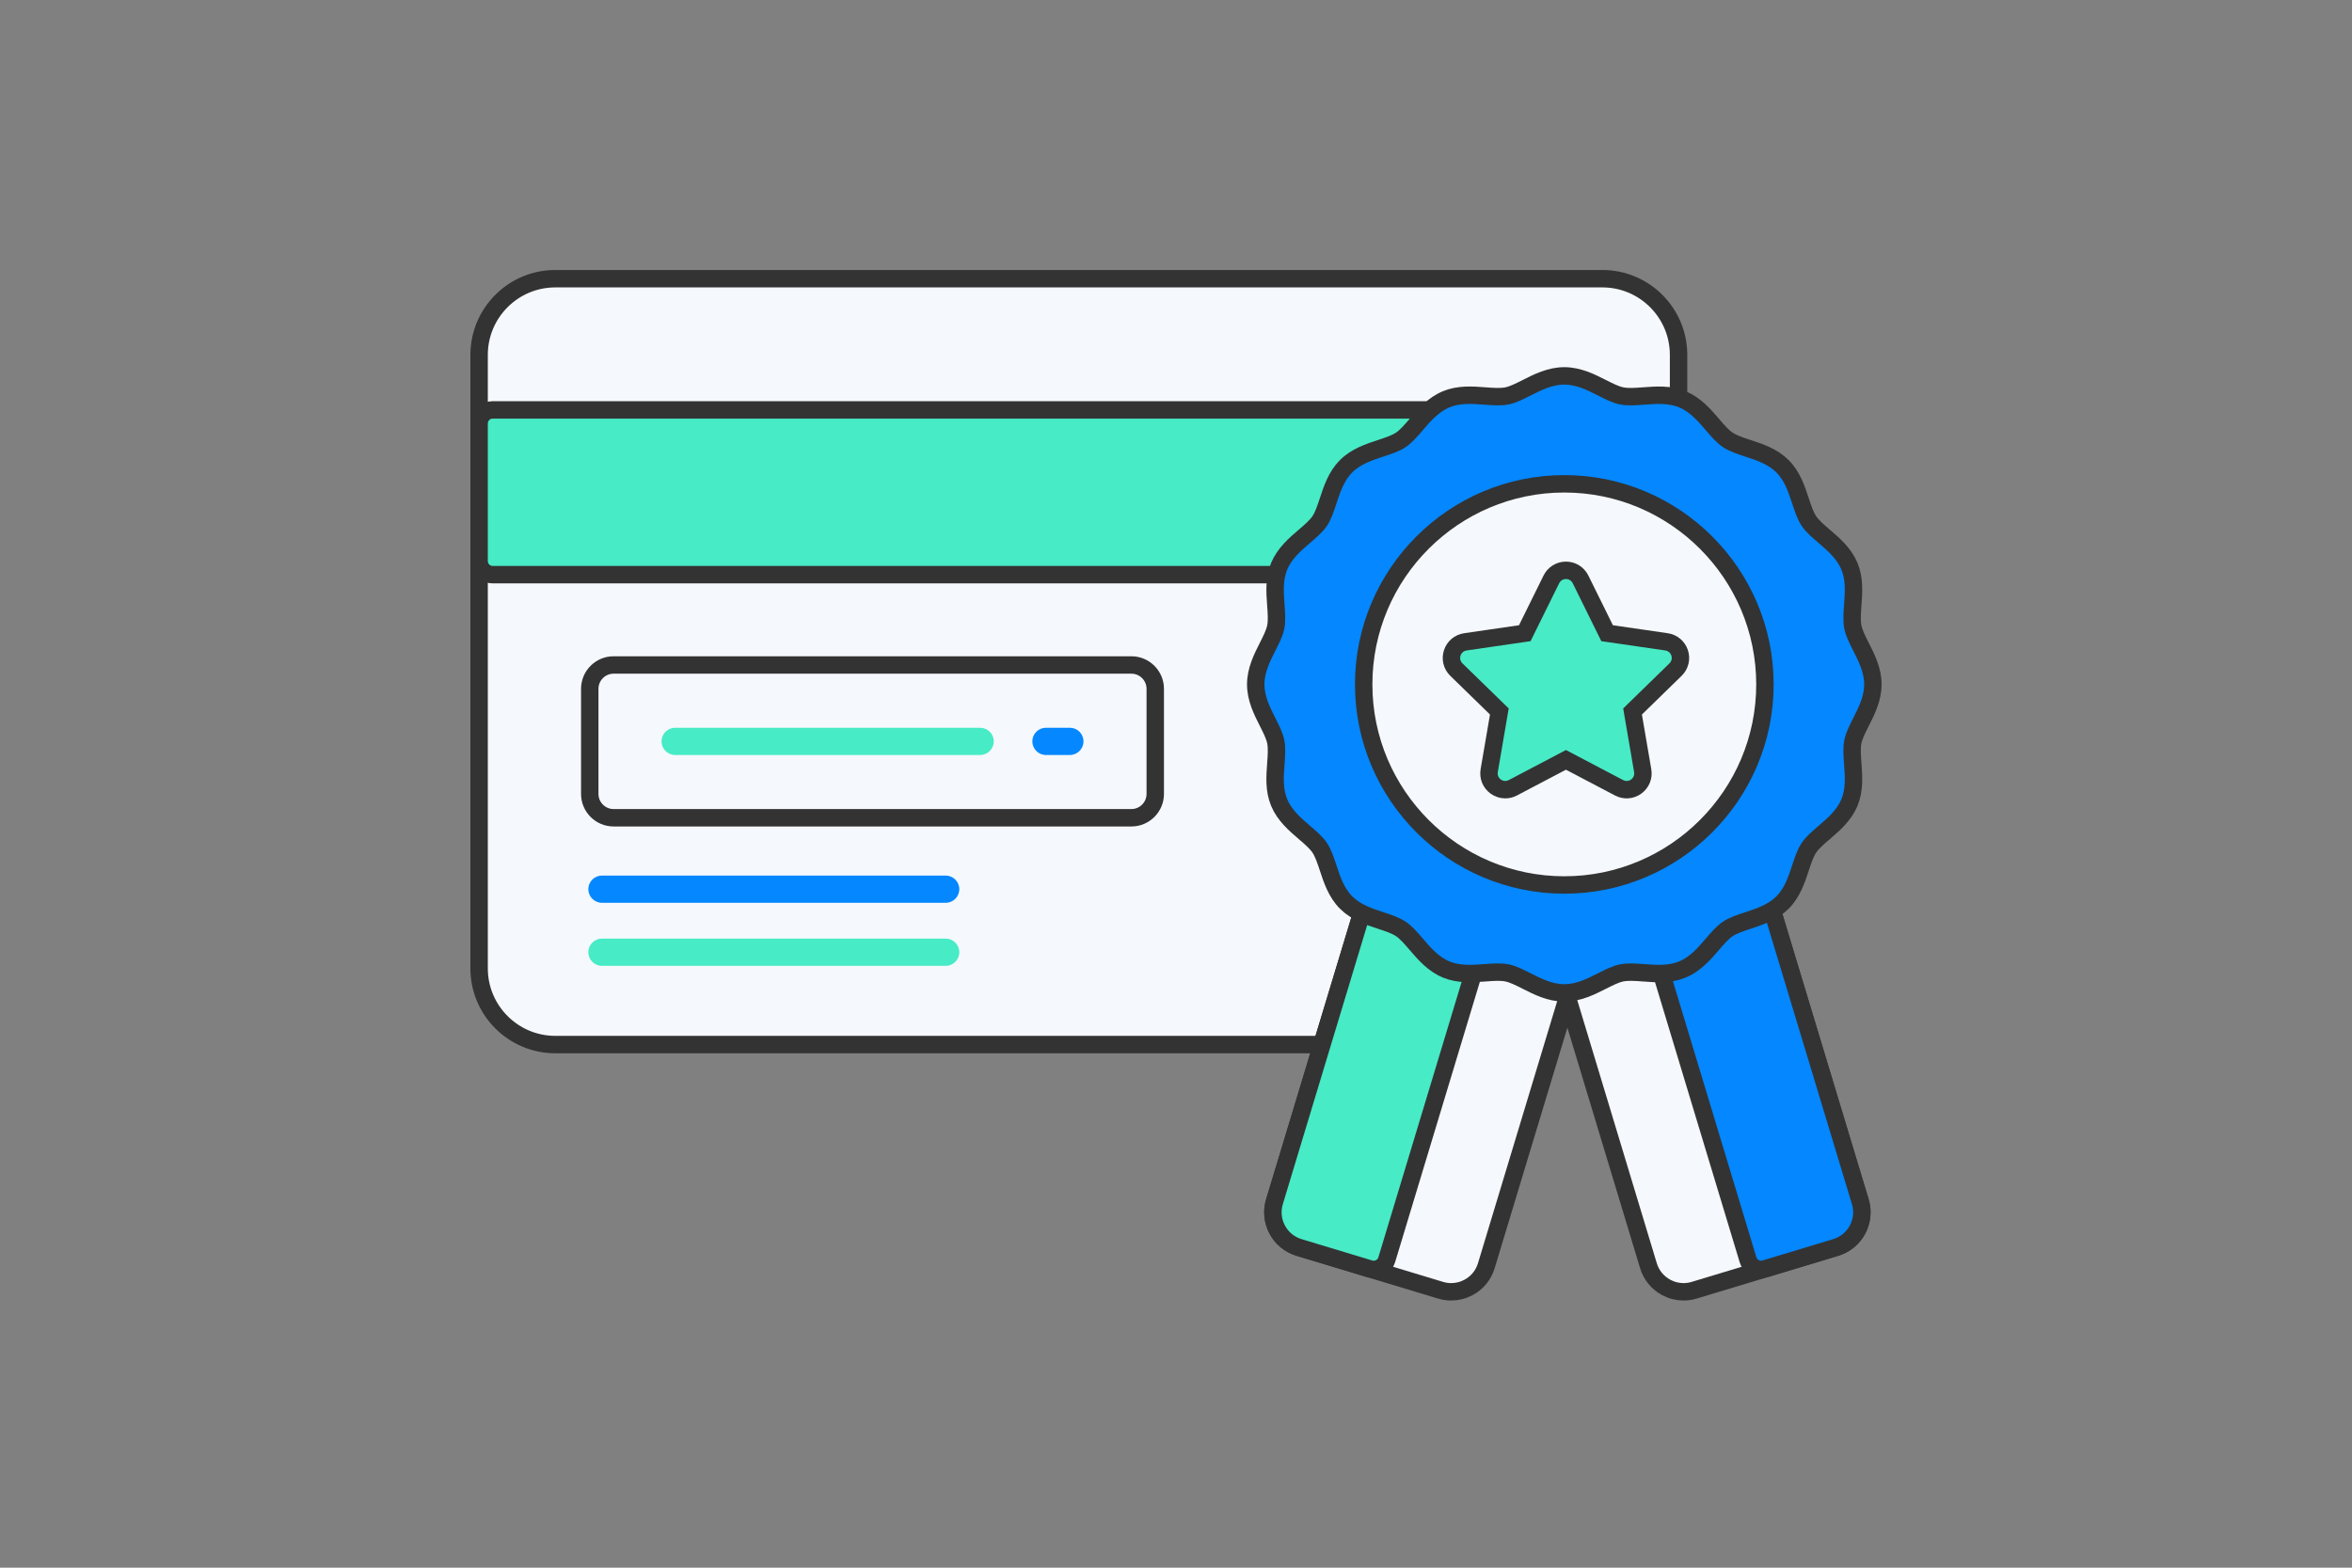 <?xml version="1.0" encoding="UTF-8"?> <svg xmlns="http://www.w3.org/2000/svg" xmlns:xlink="http://www.w3.org/1999/xlink" width="270px" height="180px" viewBox="0 0 270 180"><rect x="0" y="0" width="270" height="180" fill="#808080" stroke="none"/><!-- Generator: Sketch 58 (84663) - https://sketch.com --><title>ic_reward</title><desc>Created with Sketch.</desc><g id="Artboard" stroke="none" stroke-width="1" fill="none" fill-rule="evenodd"><g id="Group-31" transform="translate(55, 32)" fill-rule="nonzero"><path d="M103.22,71.945 C102.246,71.605 101.317,71.21 100.632,70.525 C99.106,68.998 99.001,66.275 97.796,64.474 C96.599,62.687 94.119,61.554 93.284,59.543 C92.465,57.567 93.409,55.015 92.984,52.867 C92.572,50.782 90.714,48.788 90.714,46.581 C90.714,44.375 92.572,42.381 92.984,40.296 C93.409,38.148 92.464,35.596 93.284,33.619 C94.118,31.608 96.599,30.476 97.796,28.688 C99.001,26.887 99.106,24.164 100.632,22.637 C102.159,21.111 104.882,21.006 106.683,19.801 C108.471,18.604 109.603,16.124 111.614,15.289 C113.591,14.47 116.142,15.414 118.291,14.989 C120.376,14.577 122.37,12.719 124.576,12.719 C126.782,12.719 128.777,14.577 130.862,14.989 C132.528,15.319 134.435,14.828 136.13,14.971 L136.13,8.741 C136.13,4.792 132.899,1.561 128.951,1.561 L8.742,1.561 C4.793,1.562 1.562,4.793 1.562,8.742 L1.562,79.194 C1.562,83.143 4.793,86.374 8.742,86.374 L98.859,86.374 L103.22,71.945 Z" id="Path" fill="#EDF4FC"></path><path d="M97.796,28.689 C99.002,26.887 99.106,24.165 100.633,22.638 C102.16,21.111 104.883,21.007 106.684,19.801 C107.853,19.018 108.743,17.688 109.781,16.627 L1.562,16.627 L1.562,32.418 L94.036,32.418 C95.141,31.086 96.86,30.087 97.796,28.689 Z" id="Path" fill="#3A70BF"></path><path d="M74.881,41.114 L15.438,41.114 C14.79,41.114 14.264,41.64 14.264,42.288 L14.264,54.358 C14.264,55.006 14.79,55.532 15.438,55.532 L74.881,55.532 C75.529,55.532 76.055,55.006 76.055,54.358 L76.055,42.288 C76.055,41.64 75.529,41.114 74.881,41.114 L74.881,41.114 Z" id="Path" fill="#C7D7E5"></path><path d="M118.291,78.173 C116.142,77.748 113.591,78.693 111.614,77.873 C109.603,77.039 108.471,74.559 106.683,73.362 C105.689,72.697 104.419,72.363 103.219,71.945 L92.798,106.429 C92.374,107.831 93.168,109.312 94.571,109.736 L110.821,114.646 C112.223,115.07 113.704,114.277 114.127,112.874 L123.947,80.381 C121.988,80.086 120.176,78.546 118.291,78.173 L118.291,78.173 Z" id="Path" fill="#70D6F9"></path><path d="M146.567,71.708 C145.198,72.255 143.641,72.578 142.469,73.362 C140.681,74.559 139.549,77.039 137.537,77.873 C137.317,77.964 137.087,78.028 136.853,78.079 L147.162,112.191 L155.287,109.736 C156.689,109.312 157.483,107.831 157.059,106.429 L146.567,71.708 Z" id="Path" fill="#70D6F9"></path><path d="M111.615,77.873 C109.604,77.039 108.471,74.559 106.684,73.362 C105.69,72.697 104.419,72.363 103.22,71.945 L92.799,106.429 C92.375,107.831 93.168,109.312 94.571,109.736 L102.696,112.191 L112.975,78.179 C112.502,78.135 112.043,78.051 111.615,77.873 L111.615,77.873 Z" id="Path" fill="#3CAADC"></path><path d="M158.438,46.582 C158.438,48.788 156.58,50.782 156.167,52.867 C155.743,55.016 156.688,57.567 155.868,59.544 C155.034,61.555 152.553,62.688 151.356,64.475 C150.151,66.276 150.046,68.999 148.519,70.526 C146.993,72.052 144.269,72.157 142.469,73.362 C140.681,74.559 139.549,77.039 137.537,77.874 C135.561,78.693 133.009,77.749 130.861,78.174 C128.776,78.586 126.782,80.444 124.576,80.444 C122.37,80.444 120.375,78.586 118.29,78.174 C116.142,77.749 113.591,78.694 111.614,77.874 C109.603,77.04 108.47,74.559 106.683,73.362 C104.881,72.157 102.159,72.052 100.632,70.526 C99.105,68.999 99.001,66.276 97.795,64.475 C96.598,62.688 94.118,61.555 93.284,59.544 C92.464,57.568 93.409,55.016 92.984,52.867 C92.571,50.782 90.714,48.788 90.714,46.582 C90.714,44.376 92.571,42.381 92.984,40.296 C93.409,38.148 92.464,35.597 93.284,33.62 C94.118,31.609 96.598,30.476 97.795,28.689 C99.001,26.887 99.105,24.165 100.632,22.638 C102.159,21.111 104.882,21.007 106.683,19.801 C108.47,18.604 109.603,16.124 111.614,15.29 C113.59,14.471 116.142,15.415 118.29,14.99 C120.375,14.578 122.369,12.72 124.576,12.72 C126.781,12.72 128.776,14.578 130.861,14.99 C133.009,15.415 135.561,14.47 137.537,15.29 C139.549,16.124 140.681,18.604 142.469,19.801 C144.27,21.007 146.993,21.111 148.519,22.638 C150.046,24.165 150.151,26.888 151.356,28.689 C152.553,30.476 155.033,31.609 155.868,33.62 C156.687,35.596 155.743,38.148 156.167,40.296 C156.58,42.381 158.438,44.376 158.438,46.582 L158.438,46.582 Z" id="Path" fill="#F98FA6"></path><circle id="Oval" fill="#FC657E" cx="124.576" cy="46.582" r="21.469"></circle><g id="Group" transform="translate(113.125, 34.993)" fill="#F5C84C"><path d="M11.914,0.223 L15.256,6.994 C15.3,7.084 15.386,7.147 15.486,7.162 L22.958,8.248 C23.209,8.284 23.309,8.592 23.128,8.769 L17.72,14.04 C17.648,14.11 17.615,14.211 17.632,14.311 L18.908,21.753 C18.951,22.003 18.689,22.194 18.464,22.076 L11.781,18.562 C11.691,18.515 11.585,18.515 11.496,18.562 L4.812,22.076 C4.588,22.194 4.326,22.003 4.369,21.753 L5.645,14.311 C5.662,14.211 5.629,14.11 5.557,14.04 L0.149,8.769 C-0.032,8.592 0.068,8.284 0.319,8.248 L7.791,7.162 C7.891,7.147 7.977,7.085 8.021,6.994 L11.363,0.223 C11.477,-0.004 11.802,-0.004 11.914,0.223 L11.914,0.223 Z" id="Path"></path></g><path d="M98.86,87.936 L8.742,87.936 C3.922,87.936 1.47792889e-13,84.014 1.47792889e-13,79.194 L1.47792889e-13,8.742 C1.47792889e-13,3.922 3.922,1.42108547e-13 8.742,1.42108547e-13 L128.951,1.42108547e-13 C133.771,1.42108547e-13 137.692,3.921 137.692,8.742 L137.692,14.973 C137.692,15.411 137.509,15.828 137.187,16.124 C136.864,16.419 136.434,16.567 135.998,16.53 C135.384,16.479 134.686,16.53 133.947,16.584 C132.846,16.666 131.706,16.751 130.558,16.524 C129.448,16.304 128.449,15.798 127.483,15.309 C126.441,14.782 125.457,14.283 124.576,14.283 C123.696,14.283 122.711,14.781 121.669,15.309 C120.703,15.798 119.704,16.304 118.594,16.523 C117.445,16.75 116.306,16.665 115.204,16.582 C114.061,16.496 112.981,16.415 112.213,16.733 C111.42,17.062 110.707,17.893 109.953,18.774 C109.241,19.603 108.506,20.461 107.552,21.099 C106.589,21.744 105.509,22.099 104.466,22.443 C103.371,22.804 102.336,23.144 101.737,23.742 C101.139,24.341 100.799,25.375 100.438,26.47 C100.094,27.514 99.739,28.594 99.094,29.558 C98.456,30.511 97.598,31.246 96.769,31.957 C95.888,32.712 95.057,33.424 94.728,34.218 C94.409,34.986 94.491,36.066 94.576,37.209 C94.659,38.311 94.744,39.45 94.517,40.599 C94.297,41.709 93.792,42.708 93.303,43.674 C92.776,44.716 92.278,45.7 92.278,46.581 C92.278,47.462 92.776,48.446 93.303,49.489 C93.793,50.454 94.298,51.453 94.517,52.563 C94.744,53.712 94.659,54.851 94.576,55.953 C94.491,57.097 94.409,58.177 94.728,58.944 C95.056,59.738 95.888,60.451 96.769,61.205 C97.598,61.916 98.456,62.651 99.094,63.604 C99.739,64.567 100.094,65.647 100.438,66.691 C100.799,67.786 101.139,68.821 101.737,69.419 C102.214,69.896 102.979,70.205 103.734,70.469 C104.525,70.744 104.958,71.594 104.716,72.396 L100.355,86.824 C100.156,87.485 99.549,87.936 98.86,87.936 Z" id="Path" stroke="#333333" stroke-width="2" fill="#F5F8FC"></path><path d="M53.561,71.657 L14.101,71.657 C13.238,71.657 12.539,70.958 12.539,70.095 C12.539,69.232 13.238,68.532 14.101,68.532 L53.561,68.532 C54.424,68.532 55.123,69.232 55.123,70.095 C55.123,70.958 54.424,71.657 53.561,71.657 Z" id="Path" fill="#0487FF"></path><path d="M53.561,78.896 L14.101,78.896 C13.238,78.896 12.539,78.197 12.539,77.334 C12.539,76.471 13.238,75.771 14.101,75.771 L53.561,75.771 C54.424,75.771 55.123,76.471 55.123,77.334 C55.123,78.197 54.424,78.896 53.561,78.896 Z" id="Path" fill="#47EBC6"></path><path d="M94.036,33.98 L1.562,33.98 C0.699,33.98 9.09494702e-14,33.281 9.09494702e-14,32.417 L9.09494702e-14,16.626 C9.09494702e-14,15.763 0.699,15.064 1.562,15.064 L109.782,15.064 C110.411,15.064 110.978,15.441 111.222,16.021 C111.466,16.6 111.339,17.269 110.899,17.719 C110.586,18.039 110.279,18.396 109.955,18.774 C109.243,19.603 108.507,20.461 107.553,21.1 C106.59,21.744 105.51,22.1 104.466,22.444 C103.371,22.804 102.336,23.145 101.738,23.743 C101.14,24.341 100.8,25.376 100.439,26.471 C100.095,27.515 99.739,28.595 99.094,29.559 C98.456,30.512 97.599,31.247 96.771,31.959 C96.192,32.456 95.646,32.924 95.239,33.416 C94.942,33.773 94.501,33.98 94.036,33.98 L94.036,33.98 Z" id="Path" stroke="#333333" stroke-width="2" fill="#47EBC6"></path><path d="M74.881,61.894 L15.438,61.894 C13.929,61.894 12.702,60.667 12.702,59.158 L12.702,47.088 C12.702,45.579 13.929,44.352 15.438,44.352 L74.881,44.352 C76.39,44.352 77.618,45.579 77.618,47.088 L77.618,59.158 C77.618,60.667 76.39,61.894 74.881,61.894 L74.881,61.894 Z" id="Path" stroke="#333333" stroke-width="2" fill="#F5F8FC"></path><path d="M138.264,116.324 C137.578,116.324 136.899,116.156 136.278,115.823 C135.286,115.291 134.559,114.404 134.234,113.326 L124.37,80.687 C124.249,80.286 124.294,79.854 124.494,79.486 C124.695,79.118 125.035,78.847 125.438,78.732 C126.084,78.548 126.764,78.207 127.483,77.846 C128.449,77.361 129.449,76.859 130.558,76.64 C131.705,76.414 132.846,76.499 133.947,76.581 C135.091,76.667 136.17,76.748 136.938,76.43 C137.731,76.101 138.444,75.269 139.199,74.389 C139.91,73.56 140.645,72.703 141.599,72.064 C142.563,71.418 143.644,71.06 144.691,70.714 C145.149,70.562 145.582,70.419 145.986,70.257 C146.393,70.095 146.848,70.111 147.243,70.301 C147.637,70.491 147.934,70.837 148.061,71.256 L158.554,105.977 C159.226,108.202 157.963,110.559 155.738,111.231 L139.488,116.142 C139.086,116.264 138.674,116.324 138.264,116.324 L138.264,116.324 Z" id="Path" stroke="#333333" stroke-width="2" fill="#F5F8FC"></path><path d="M111.594,116.324 C111.184,116.324 110.772,116.264 110.369,116.142 L94.119,111.231 C91.894,110.559 90.631,108.202 91.304,105.977 L101.725,71.493 C101.848,71.085 102.132,70.745 102.512,70.552 C102.892,70.358 103.333,70.329 103.736,70.469 C103.973,70.552 104.214,70.632 104.454,70.711 C105.502,71.058 106.587,71.416 107.554,72.064 C108.507,72.702 109.242,73.559 109.953,74.388 C110.707,75.269 111.421,76.101 112.214,76.43 C112.982,76.749 114.062,76.667 115.204,76.581 C116.306,76.498 117.446,76.413 118.594,76.64 C119.702,76.859 120.699,77.361 121.664,77.846 C122.558,78.294 123.402,78.719 124.181,78.836 C124.629,78.903 125.026,79.162 125.269,79.546 C125.511,79.929 125.575,80.399 125.444,80.833 L115.624,113.327 C115.299,114.405 114.573,115.291 113.58,115.823 C112.959,116.155 112.28,116.324 111.594,116.324 L111.594,116.324 Z" id="Path" stroke="#333333" stroke-width="2" fill="#F5F8FC"></path><path d="M147.161,113.754 C146.491,113.754 145.871,113.318 145.666,112.643 L135.357,78.531 C135.232,78.115 135.285,77.666 135.504,77.29 C135.724,76.914 136.09,76.648 136.514,76.554 C136.697,76.513 136.833,76.474 136.939,76.429 C137.732,76.101 138.445,75.269 139.199,74.389 C139.911,73.559 140.646,72.702 141.599,72.063 C142.564,71.418 143.645,71.059 144.691,70.713 C145.149,70.561 145.583,70.418 145.986,70.257 C146.393,70.094 146.849,70.111 147.244,70.3 C147.638,70.49 147.935,70.836 148.062,71.256 L158.554,105.976 C159.226,108.201 157.963,110.559 155.739,111.231 L147.614,113.686 C147.464,113.732 147.311,113.754 147.161,113.754 L147.161,113.754 Z" id="Path" stroke="#333333" stroke-width="2" fill="#0487FF"></path><path d="M102.696,113.754 C102.544,113.754 102.392,113.732 102.244,113.687 L94.119,111.231 C91.894,110.559 90.631,108.202 91.304,105.977 L101.725,71.493 C101.848,71.085 102.132,70.745 102.512,70.552 C102.892,70.358 103.333,70.329 103.736,70.469 C103.973,70.552 104.214,70.632 104.454,70.711 C105.502,71.058 106.587,71.416 107.553,72.064 C108.506,72.702 109.241,73.559 109.952,74.388 C110.707,75.269 111.419,76.1 112.213,76.429 C112.444,76.526 112.733,76.587 113.119,76.623 C113.586,76.666 114.009,76.918 114.271,77.307 C114.533,77.696 114.606,78.182 114.471,78.631 L104.192,112.643 C104.073,113.04 103.8,113.373 103.435,113.568 C103.206,113.691 102.952,113.754 102.696,113.754 L102.696,113.754 Z" id="Path" stroke="#333333" stroke-width="2" fill="#47EBC6"></path><path d="M124.576,82.005 C122.949,82.005 121.519,81.281 120.257,80.642 C119.444,80.23 118.676,79.841 117.987,79.705 C117.256,79.56 116.373,79.626 115.438,79.697 C114.048,79.801 112.471,79.919 111.016,79.316 C109.533,78.701 108.496,77.49 107.58,76.422 C106.979,75.722 106.412,75.06 105.814,74.66 C105.206,74.253 104.372,73.978 103.488,73.687 C102.159,73.249 100.652,72.753 99.528,71.629 C98.404,70.505 97.908,68.998 97.471,67.669 C97.179,66.785 96.905,65.951 96.498,65.343 C96.097,64.745 95.436,64.178 94.736,63.578 C93.668,62.662 92.456,61.624 91.841,60.141 C91.237,58.685 91.356,57.109 91.461,55.719 C91.531,54.784 91.597,53.901 91.453,53.169 C91.316,52.48 90.927,51.712 90.516,50.899 C89.877,49.638 89.153,48.208 89.153,46.581 C89.153,44.954 89.876,43.524 90.515,42.262 C90.927,41.449 91.316,40.681 91.452,39.992 C91.596,39.26 91.53,38.377 91.46,37.442 C91.356,36.052 91.237,34.476 91.841,33.021 C92.456,31.537 93.667,30.499 94.735,29.584 C95.436,28.984 96.097,28.416 96.498,27.819 C96.904,27.211 97.179,26.376 97.47,25.492 C97.907,24.163 98.404,22.656 99.528,21.532 C100.651,20.408 102.158,19.913 103.487,19.475 C104.371,19.184 105.206,18.909 105.814,18.502 C106.412,18.102 106.979,17.44 107.579,16.74 C108.494,15.672 109.532,14.461 111.015,13.846 C112.471,13.242 114.048,13.361 115.437,13.465 C116.373,13.536 117.256,13.602 117.987,13.457 C118.676,13.321 119.444,12.932 120.257,12.52 C121.519,11.881 122.948,11.158 124.576,11.158 C126.203,11.158 127.633,11.882 128.895,12.521 C129.708,12.932 130.476,13.321 131.164,13.457 C131.897,13.602 132.78,13.536 133.715,13.466 C135.104,13.362 136.681,13.244 138.136,13.848 C139.619,14.463 140.657,15.673 141.573,16.741 C142.173,17.442 142.741,18.103 143.338,18.504 C143.946,18.911 144.781,19.185 145.664,19.476 C146.993,19.914 148.5,20.41 149.624,21.534 C150.748,22.657 151.244,24.164 151.681,25.494 C151.972,26.378 152.247,27.212 152.654,27.82 C153.054,28.418 153.716,28.984 154.416,29.585 C155.484,30.501 156.695,31.538 157.311,33.022 C157.914,34.477 157.796,36.053 157.691,37.443 C157.621,38.378 157.555,39.261 157.699,39.993 C157.836,40.682 158.224,41.45 158.636,42.263 C159.275,43.524 159.999,44.954 159.999,46.581 C159.999,48.209 159.275,49.639 158.636,50.901 C158.224,51.714 157.836,52.482 157.699,53.171 C157.555,53.902 157.621,54.785 157.691,55.721 C157.796,57.111 157.914,58.686 157.311,60.142 C156.696,61.626 155.485,62.663 154.416,63.579 C153.716,64.179 153.054,64.746 152.654,65.344 C152.247,65.952 151.972,66.787 151.681,67.671 C151.244,68.999 150.748,70.506 149.624,71.63 C148.5,72.754 146.994,73.25 145.664,73.688 C144.781,73.979 143.946,74.253 143.338,74.661 C142.74,75.061 142.173,75.722 141.572,76.423 C140.657,77.491 139.619,78.702 138.136,79.317 C136.68,79.921 135.104,79.802 133.714,79.698 C132.779,79.627 131.896,79.561 131.164,79.706 C130.475,79.843 129.708,80.231 128.894,80.643 C127.633,81.281 126.203,82.005 124.576,82.005 L124.576,82.005 Z" id="Path" stroke="#333333" stroke-width="2" fill="#0487FF"></path><path d="M124.576,69.613 C111.877,69.613 101.545,59.281 101.545,46.582 C101.545,33.883 111.877,23.551 124.576,23.551 C137.276,23.551 147.607,33.883 147.607,46.582 C147.607,59.281 137.276,69.613 124.576,69.613 Z" id="Path" stroke="#333333" stroke-width="2" fill="#F5F8FC"></path><path d="M117.794,58.669 C117.409,58.669 117.026,58.548 116.698,58.31 C116.118,57.889 115.833,57.188 115.955,56.481 L117.119,49.691 L112.185,44.882 C111.672,44.382 111.491,43.648 111.713,42.966 C111.934,42.285 112.513,41.797 113.221,41.695 L120.039,40.704 L123.089,34.526 C123.406,33.884 124.047,33.484 124.765,33.484 C125.481,33.484 126.124,33.883 126.441,34.526 L129.49,40.704 L136.308,41.695 C137.016,41.797 137.595,42.284 137.817,42.966 C138.038,43.648 137.857,44.382 137.344,44.882 L132.41,49.692 L133.575,56.483 C133.697,57.188 133.412,57.889 132.833,58.311 C132.252,58.732 131.498,58.786 130.864,58.453 L124.766,55.247 L118.667,58.453 C118.39,58.597 118.092,58.669 117.794,58.669 L117.794,58.669 Z" id="Path" stroke="#333333" stroke-width="2" fill="#47EBC6"></path><path d="M57.518,54.686 L22.503,54.686 C21.639,54.686 20.94,53.986 20.94,53.123 C20.94,52.26 21.639,51.561 22.503,51.561 L57.517,51.561 C58.381,51.561 59.08,52.26 59.08,53.123 C59.08,53.986 58.381,54.686 57.518,54.686 Z" id="Path" fill="#47EBC6"></path><path d="M67.816,54.686 L65.07,54.686 C64.207,54.686 63.508,53.986 63.508,53.123 C63.508,52.26 64.207,51.561 65.07,51.561 L67.816,51.561 C68.679,51.561 69.379,52.26 69.379,53.123 C69.379,53.986 68.679,54.686 67.816,54.686 Z" id="Path" fill="#0487FF"></path></g></g></svg> 